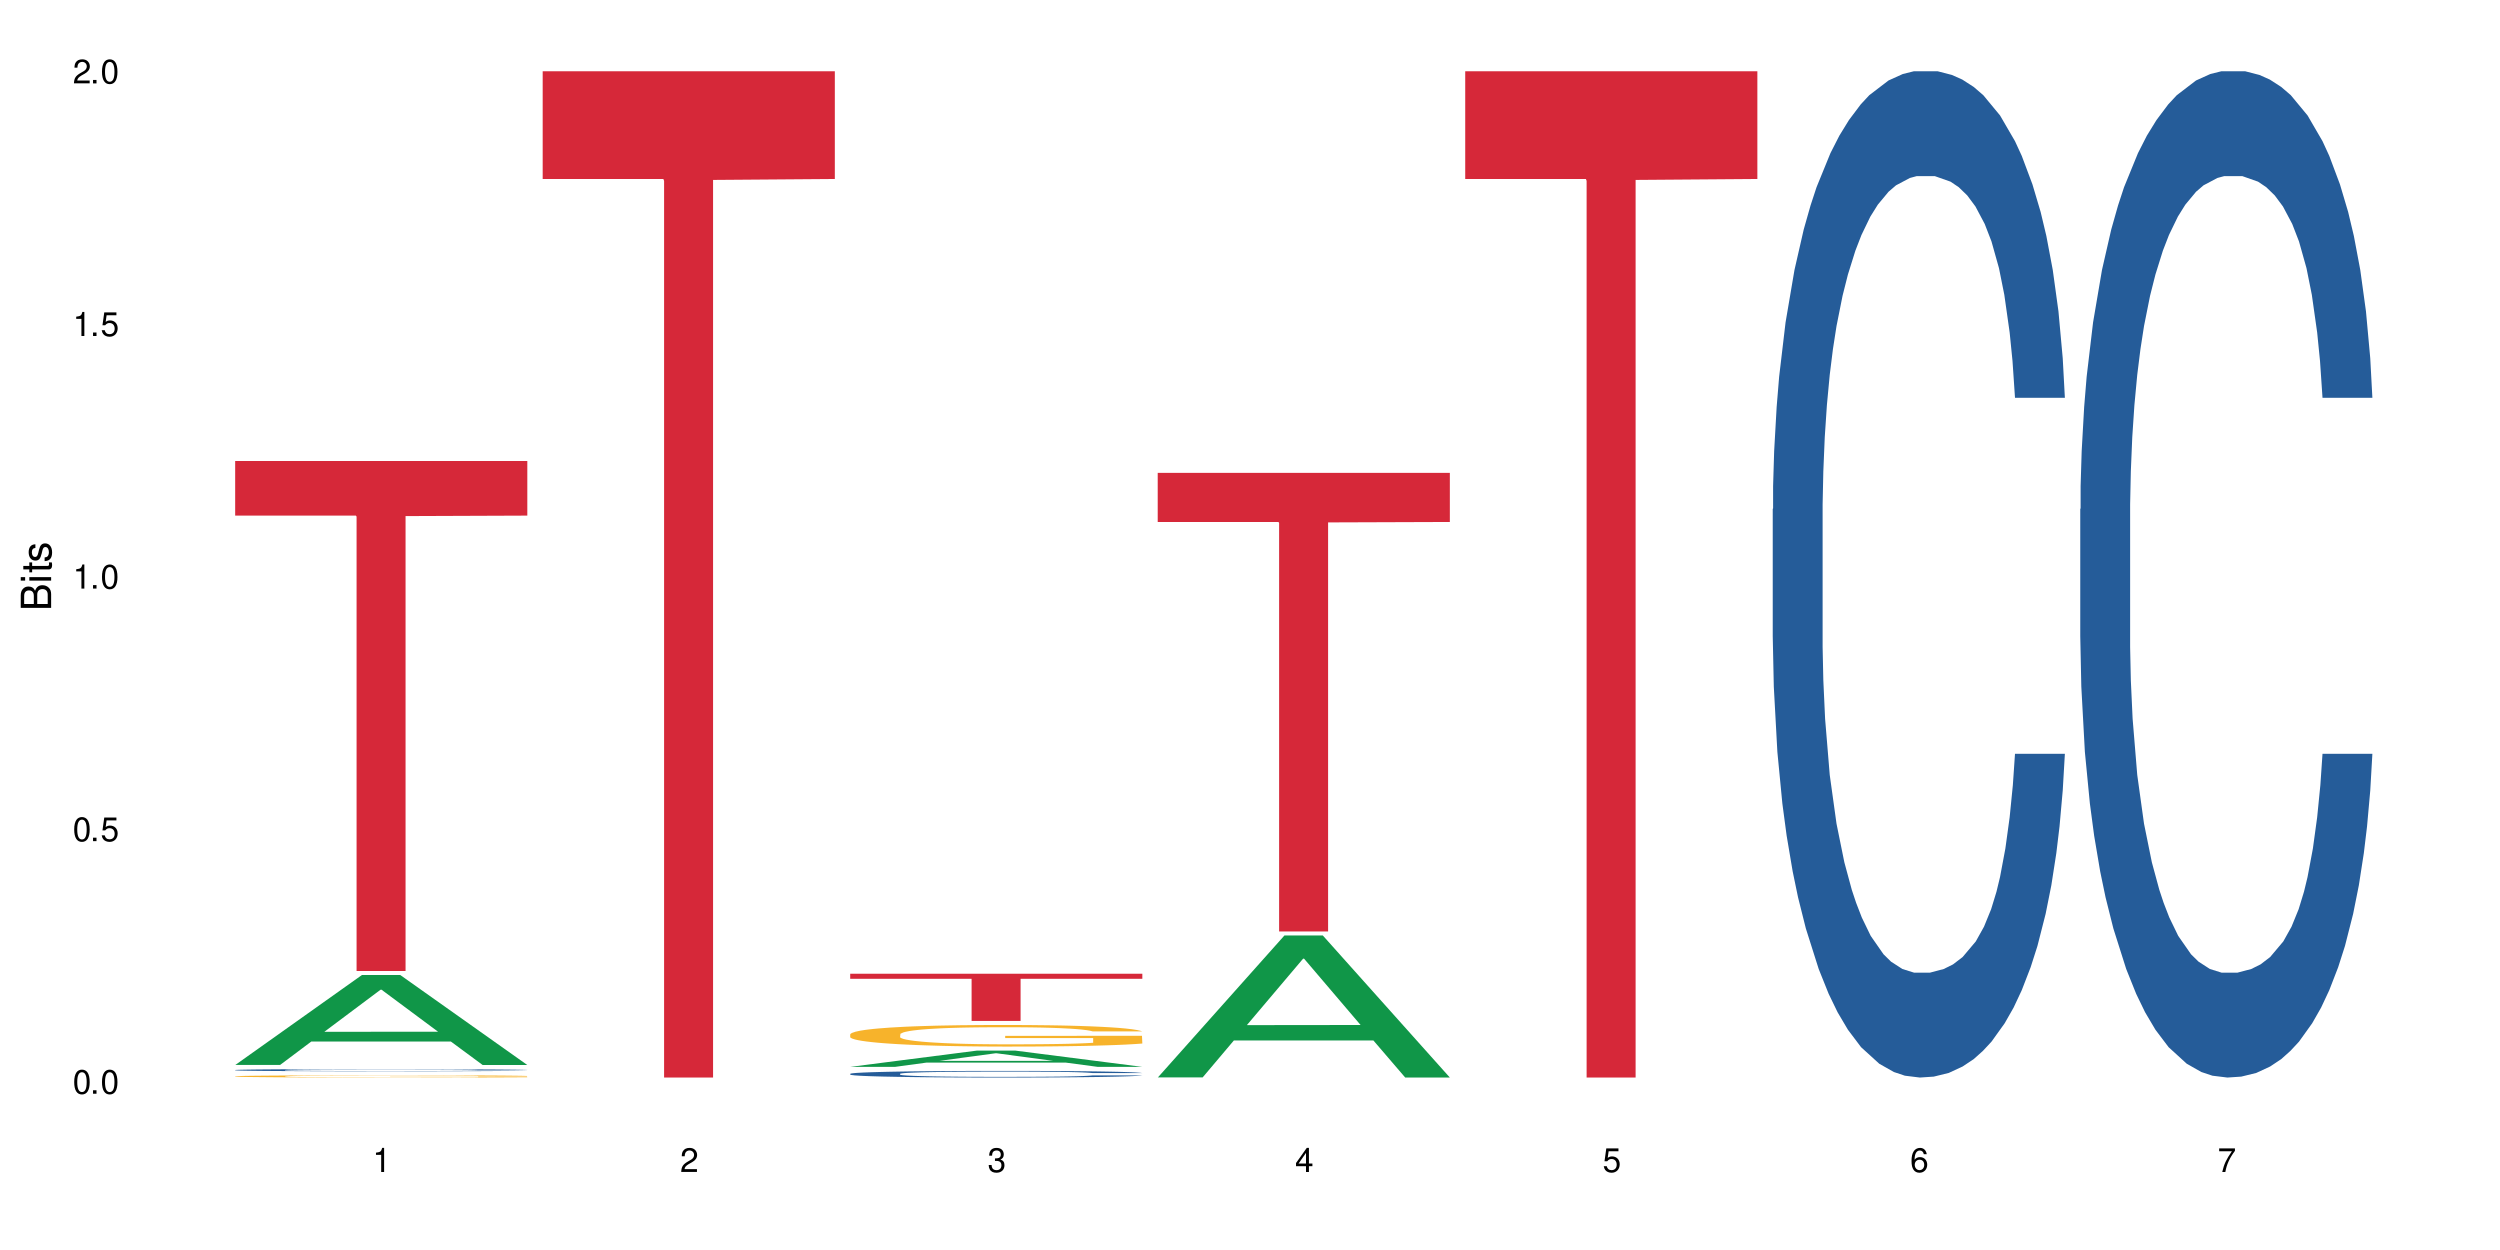 <?xml version="1.0" encoding="UTF-8"?>
<svg xmlns="http://www.w3.org/2000/svg" xmlns:xlink="http://www.w3.org/1999/xlink" width="720" height="360" viewBox="0 0 720 360">
<defs>
<g>
<g id="glyph-0-0">
</g>
<g id="glyph-0-1">
<path d="M 2.641 -6.938 C 2 -6.938 1.422 -6.656 1.078 -6.172 C 0.641 -5.562 0.406 -4.641 0.406 -3.359 C 0.406 -1.016 1.188 0.219 2.641 0.219 C 4.078 0.219 4.859 -1.016 4.859 -3.297 C 4.859 -4.641 4.656 -5.547 4.203 -6.172 C 3.844 -6.656 3.281 -6.938 2.641 -6.938 Z M 2.641 -6.188 C 3.547 -6.188 4 -5.25 4 -3.375 C 4 -1.406 3.562 -0.484 2.625 -0.484 C 1.734 -0.484 1.281 -1.438 1.281 -3.344 C 1.281 -5.25 1.734 -6.188 2.641 -6.188 Z M 2.641 -6.188 "/>
</g>
<g id="glyph-0-2">
<path d="M 1.828 -1 L 0.828 -1 L 0.828 0 L 1.828 0 Z M 1.828 -1 "/>
</g>
<g id="glyph-0-3">
<path d="M 4.562 -6.797 L 1.062 -6.797 L 0.547 -3.094 L 1.328 -3.094 C 1.719 -3.562 2.047 -3.734 2.578 -3.734 C 3.484 -3.734 4.062 -3.109 4.062 -2.094 C 4.062 -1.125 3.484 -0.531 2.578 -0.531 C 1.828 -0.531 1.375 -0.906 1.188 -1.672 L 0.328 -1.672 C 0.453 -1.109 0.547 -0.844 0.75 -0.594 C 1.125 -0.078 1.828 0.219 2.594 0.219 C 3.969 0.219 4.922 -0.781 4.922 -2.219 C 4.922 -3.562 4.031 -4.484 2.719 -4.484 C 2.25 -4.484 1.859 -4.359 1.469 -4.062 L 1.734 -5.969 L 4.562 -5.969 Z M 4.562 -6.797 "/>
</g>
<g id="glyph-0-4">
<path d="M 2.484 -4.938 L 2.484 0 L 3.328 0 L 3.328 -6.938 L 2.766 -6.938 C 2.469 -5.875 2.281 -5.734 0.984 -5.562 L 0.984 -4.938 Z M 2.484 -4.938 "/>
</g>
<g id="glyph-0-5">
<path d="M 4.859 -0.828 L 1.281 -0.828 C 1.359 -1.406 1.672 -1.781 2.5 -2.281 L 3.469 -2.828 C 4.406 -3.344 4.906 -4.062 4.906 -4.906 C 4.906 -5.484 4.672 -6.031 4.266 -6.406 C 3.859 -6.766 3.375 -6.938 2.719 -6.938 C 1.859 -6.938 1.219 -6.625 0.844 -6.031 C 0.609 -5.672 0.5 -5.234 0.484 -4.531 L 1.328 -4.531 C 1.359 -5.016 1.406 -5.281 1.531 -5.516 C 1.75 -5.938 2.188 -6.203 2.703 -6.203 C 3.469 -6.203 4.031 -5.641 4.031 -4.891 C 4.031 -4.344 3.719 -3.859 3.125 -3.516 L 2.234 -3 C 0.812 -2.172 0.406 -1.531 0.328 -0.016 L 4.859 -0.016 Z M 4.859 -0.828 "/>
</g>
<g id="glyph-0-6">
<path d="M 2.125 -3.188 L 2.578 -3.188 C 3.5 -3.188 3.984 -2.766 3.984 -1.922 C 3.984 -1.062 3.469 -0.531 2.594 -0.531 C 1.656 -0.531 1.203 -1 1.156 -2.016 L 0.312 -2.016 C 0.344 -1.453 0.438 -1.094 0.609 -0.781 C 0.953 -0.109 1.625 0.219 2.547 0.219 C 3.953 0.219 4.859 -0.625 4.859 -1.938 C 4.859 -2.828 4.516 -3.297 3.703 -3.594 C 4.344 -3.844 4.656 -4.328 4.656 -5.031 C 4.656 -6.219 3.875 -6.938 2.578 -6.938 C 1.203 -6.938 0.484 -6.172 0.453 -4.703 L 1.297 -4.703 C 1.312 -5.125 1.344 -5.359 1.453 -5.578 C 1.641 -5.969 2.062 -6.203 2.594 -6.203 C 3.344 -6.203 3.797 -5.75 3.797 -5 C 3.797 -4.516 3.609 -4.219 3.25 -4.047 C 3.016 -3.953 2.703 -3.922 2.125 -3.906 Z M 2.125 -3.188 "/>
</g>
<g id="glyph-0-7">
<path d="M 3.141 -1.672 L 3.141 0 L 3.984 0 L 3.984 -1.672 L 4.984 -1.672 L 4.984 -2.438 L 3.984 -2.438 L 3.984 -6.938 L 3.359 -6.938 L 0.266 -2.578 L 0.266 -1.672 Z M 3.141 -2.438 L 1 -2.438 L 3.141 -5.5 Z M 3.141 -2.438 "/>
</g>
<g id="glyph-0-8">
<path d="M 4.781 -5.125 C 4.609 -6.266 3.891 -6.938 2.844 -6.938 C 2.094 -6.938 1.422 -6.578 1.031 -5.953 C 0.594 -5.266 0.406 -4.422 0.406 -3.172 C 0.406 -2 0.578 -1.25 0.984 -0.641 C 1.359 -0.078 1.953 0.219 2.703 0.219 C 3.984 0.219 4.922 -0.75 4.922 -2.094 C 4.922 -3.375 4.062 -4.281 2.844 -4.281 C 2.172 -4.281 1.641 -4.031 1.281 -3.516 C 1.281 -5.234 1.828 -6.188 2.797 -6.188 C 3.391 -6.188 3.797 -5.797 3.938 -5.125 Z M 2.734 -3.531 C 3.547 -3.531 4.062 -2.953 4.062 -2.031 C 4.062 -1.156 3.484 -0.531 2.703 -0.531 C 1.922 -0.531 1.328 -1.188 1.328 -2.078 C 1.328 -2.938 1.906 -3.531 2.734 -3.531 Z M 2.734 -3.531 "/>
</g>
<g id="glyph-0-9">
<path d="M 4.984 -6.797 L 0.438 -6.797 L 0.438 -5.969 L 4.109 -5.969 C 2.5 -3.656 1.828 -2.234 1.328 0 L 2.219 0 C 2.594 -2.172 3.453 -4.047 4.984 -6.094 Z M 4.984 -6.797 "/>
</g>
<g id="glyph-1-0">
</g>
<g id="glyph-1-1">
<path d="M 0 -0.953 L 0 -4.891 C 0 -5.719 -0.234 -6.344 -0.734 -6.797 C -1.188 -7.234 -1.812 -7.469 -2.5 -7.469 C -3.547 -7.469 -4.188 -7 -4.625 -5.875 C -4.984 -6.688 -5.625 -7.094 -6.531 -7.094 C -7.172 -7.094 -7.734 -6.859 -8.141 -6.391 C -8.562 -5.922 -8.75 -5.344 -8.75 -4.5 L -8.75 -0.953 Z M -4.984 -2.062 L -7.766 -2.062 L -7.766 -4.219 C -7.766 -4.844 -7.688 -5.203 -7.453 -5.5 C -7.219 -5.812 -6.859 -5.969 -6.375 -5.969 C -5.891 -5.969 -5.531 -5.812 -5.297 -5.5 C -5.062 -5.203 -4.984 -4.844 -4.984 -4.219 Z M -0.984 -2.062 L -4 -2.062 L -4 -4.781 C -4 -5.766 -3.438 -6.359 -2.484 -6.359 C -1.547 -6.359 -0.984 -5.766 -0.984 -4.781 Z M -0.984 -2.062 "/>
</g>
<g id="glyph-1-2">
<path d="M -6.281 -1.797 L -6.281 -0.797 L 0 -0.797 L 0 -1.797 Z M -8.75 -1.797 L -8.75 -0.797 L -7.484 -0.797 L -7.484 -1.797 Z M -8.75 -1.797 "/>
</g>
<g id="glyph-1-3">
<path d="M -6.281 -3.047 L -6.281 -2.016 L -8.016 -2.016 L -8.016 -1.016 L -6.281 -1.016 L -6.281 -0.172 L -5.469 -0.172 L -5.469 -1.016 L -0.719 -1.016 C -0.078 -1.016 0.281 -1.453 0.281 -2.234 C 0.281 -2.5 0.25 -2.719 0.188 -3.047 L -0.641 -3.047 C -0.609 -2.906 -0.594 -2.766 -0.594 -2.562 C -0.594 -2.141 -0.719 -2.016 -1.156 -2.016 L -5.469 -2.016 L -5.469 -3.047 Z M -6.281 -3.047 "/>
</g>
<g id="glyph-1-4">
<path d="M -4.531 -5.25 C -5.766 -5.25 -6.469 -4.422 -6.469 -2.969 C -6.469 -1.516 -5.719 -0.562 -4.547 -0.562 C -3.562 -0.562 -3.094 -1.062 -2.734 -2.562 L -2.516 -3.484 C -2.344 -4.188 -2.094 -4.469 -1.641 -4.469 C -1.047 -4.469 -0.641 -3.875 -0.641 -3 C -0.641 -2.453 -0.797 -2 -1.062 -1.75 C -1.25 -1.594 -1.422 -1.531 -1.875 -1.469 L -1.875 -0.406 C -0.422 -0.453 0.281 -1.266 0.281 -2.922 C 0.281 -4.5 -0.5 -5.516 -1.719 -5.516 C -2.656 -5.516 -3.172 -4.984 -3.469 -3.734 L -3.703 -2.766 C -3.891 -1.953 -4.156 -1.609 -4.594 -1.609 C -5.188 -1.609 -5.547 -2.125 -5.547 -2.938 C -5.547 -3.75 -5.203 -4.172 -4.531 -4.203 Z M -4.531 -5.25 "/>
</g>
</g>
</defs>
<rect x="-72" y="-36" width="864" height="432" fill="rgb(100%, 100%, 100%)" fill-opacity="1"/>
<path fill-rule="nonzero" fill="rgb(6.275%, 58.824%, 28.235%)" fill-opacity="1" d="M 67.73 306.699 L 67.82 306.672 L 104.227 280.809 L 115.281 280.809 L 151.867 306.723 L 139.012 306.723 L 129.844 299.957 L 89.664 299.957 L 80.676 306.699 L 67.73 306.699 L 93.527 297.16 L 126.156 297.133 L 109.887 285.039 L 109.707 285.016 L 109.527 285.09 L 93.438 297.133 L 93.527 297.16 Z M 67.73 306.699 "/>
<path fill-rule="nonzero" fill="rgb(14.51%, 36.078%, 60%)" fill-opacity="1" d="M 67.73 308.164 L 67.832 308.164 L 67.832 308.148 L 68.141 308.129 L 68.859 308.102 L 69.578 308.082 L 71.426 308.047 L 73.988 308.012 L 76.656 307.988 L 78.605 307.973 L 80.352 307.961 L 84.352 307.938 L 86.918 307.926 L 89.688 307.918 L 93.074 307.906 L 95.535 307.902 L 101.078 307.891 L 105.18 307.887 L 119.34 307.887 L 122.316 307.891 L 125.598 307.895 L 128.371 307.902 L 133.191 307.914 L 137.5 307.93 L 139.449 307.941 L 142.527 307.957 L 144.891 307.977 L 146.531 307.992 L 148.379 308.012 L 150.02 308.039 L 151.25 308.07 L 151.867 308.094 L 137.5 308.094 L 136.785 308.07 L 135.961 308.051 L 134.422 308.027 L 132.883 308.012 L 130.73 307.996 L 128.781 307.984 L 126.113 307.973 L 123.754 307.965 L 121.289 307.961 L 118.93 307.957 L 114.414 307.953 L 107.234 307.953 L 103.23 307.957 L 101.078 307.961 L 98 307.973 L 95.844 307.977 L 93.281 307.988 L 91.535 308 L 89.379 308.016 L 87.84 308.027 L 86.098 308.047 L 85.07 308.062 L 84.148 308.078 L 83.328 308.098 L 82.711 308.117 L 82.301 308.141 L 82.094 308.16 L 82.094 308.254 L 82.301 308.273 L 82.812 308.297 L 84.148 308.336 L 86.098 308.367 L 88.355 308.391 L 90.508 308.406 L 91.742 308.414 L 93.383 308.426 L 95.945 308.438 L 99.641 308.449 L 101.797 308.453 L 105.078 308.457 L 108.465 308.461 L 112.98 308.461 L 116.98 308.457 L 119.648 308.453 L 122.418 308.449 L 126.215 308.441 L 128.574 308.43 L 130.629 308.418 L 132.168 308.41 L 133.191 308.398 L 134.73 308.383 L 135.961 308.359 L 136.887 308.34 L 137.5 308.32 L 151.867 308.32 L 151.25 308.344 L 150.328 308.367 L 149.402 308.383 L 147.969 308.406 L 146.324 308.422 L 143.965 308.441 L 142.016 308.457 L 139.449 308.473 L 137.09 308.484 L 134.527 308.492 L 130.73 308.504 L 128.266 308.512 L 125.598 308.516 L 122.418 308.52 L 118.418 308.523 L 114.109 308.527 L 105.797 308.527 L 102.617 308.523 L 98.41 308.52 L 93.176 308.508 L 89.379 308.496 L 86.406 308.484 L 83.84 308.473 L 80.969 308.457 L 77.273 308.434 L 75.016 308.414 L 73.477 308.395 L 71.734 308.371 L 70.5 308.352 L 69.066 308.32 L 68.039 308.277 L 67.73 308.246 Z M 67.73 308.164 "/>
<path fill-rule="nonzero" fill="rgb(96.863%, 70.196%, 16.863%)" fill-opacity="1" d="M 67.73 309.965 L 67.832 309.965 L 67.832 309.953 L 68.242 309.926 L 69.27 309.891 L 70.605 309.859 L 72.039 309.836 L 72.965 309.824 L 74.504 309.809 L 75.836 309.793 L 79.223 309.77 L 83.531 309.742 L 85.891 309.734 L 88.559 309.723 L 92.355 309.711 L 94.102 309.707 L 99.438 309.699 L 105.488 309.691 L 115.238 309.691 L 119.441 309.695 L 125.188 309.699 L 128.473 309.707 L 131.039 309.711 L 133.707 309.719 L 136.988 309.73 L 140.066 309.746 L 142.527 309.758 L 144.992 309.777 L 147.043 309.797 L 148.789 309.816 L 150.328 309.84 L 151.25 309.863 L 151.867 309.883 L 137.605 309.883 L 136.785 309.863 L 135.859 309.844 L 132.781 309.812 L 131.242 309.801 L 128.371 309.785 L 125.906 309.777 L 122.828 309.77 L 119.855 309.762 L 116.469 309.758 L 108.977 309.758 L 104.055 309.762 L 101.18 309.766 L 99.129 309.773 L 96.254 309.781 L 94.512 309.789 L 93.484 309.793 L 90.406 309.812 L 88.355 309.828 L 87.227 309.84 L 85.789 309.855 L 84.762 309.871 L 83.633 309.895 L 83.02 309.914 L 82.199 309.953 L 82.094 310.059 L 82.402 310.078 L 83.02 310.105 L 83.84 310.125 L 85.07 310.148 L 86.301 310.164 L 88.457 310.188 L 90.305 310.203 L 91.742 310.211 L 94.512 310.227 L 95.641 310.234 L 98.309 310.242 L 101.078 310.254 L 104.465 310.258 L 107.027 310.262 L 111.133 310.266 L 116.363 310.266 L 122.52 310.262 L 126.422 310.258 L 129.09 310.254 L 130.832 310.25 L 132.988 310.242 L 134.527 310.238 L 135.961 310.23 L 137.707 310.219 L 137.707 310.078 L 112.363 310.078 L 112.363 310.016 L 151.762 310.012 L 151.867 310.242 L 149.711 310.258 L 147.043 310.273 L 144.48 310.285 L 141.812 310.297 L 138.016 310.305 L 134.938 310.312 L 130.215 310.32 L 125.906 310.328 L 121.395 310.332 L 108.465 310.332 L 103.949 310.328 L 100.359 310.324 L 97.074 310.316 L 93.793 310.309 L 89.688 310.297 L 87.02 310.289 L 84.25 310.273 L 81.48 310.262 L 79.016 310.246 L 77.375 310.23 L 75.734 310.219 L 73.988 310.199 L 72.348 310.18 L 71.117 310.164 L 69.988 310.141 L 69.168 310.121 L 68.348 310.098 L 67.938 310.074 L 67.73 310.059 Z M 67.73 309.965 "/>
<path fill-rule="nonzero" fill="rgb(83.922%, 15.686%, 22.353%)" fill-opacity="1" d="M 67.73 132.777 L 151.867 132.777 L 151.867 148.496 L 116.801 148.633 L 116.801 279.645 L 102.695 279.645 L 102.695 148.773 L 102.488 148.496 L 67.73 148.496 Z M 67.73 132.777 "/>
<path fill-rule="nonzero" fill="rgb(83.922%, 15.686%, 22.353%)" fill-opacity="1" d="M 156.293 20.527 L 240.43 20.527 L 240.43 51.547 L 205.363 51.82 L 205.363 310.332 L 191.258 310.332 L 191.258 52.094 L 191.051 51.547 L 156.293 51.547 Z M 156.293 20.527 "/>
<path fill-rule="nonzero" fill="rgb(6.275%, 58.824%, 28.235%)" fill-opacity="1" d="M 244.859 307.254 L 244.949 307.246 L 281.352 302.574 L 292.41 302.574 L 328.992 307.258 L 316.141 307.258 L 306.969 306.035 L 266.789 306.035 L 257.801 307.254 L 244.859 307.254 L 270.656 305.531 L 303.285 305.523 L 287.016 303.34 L 286.836 303.336 L 286.656 303.348 L 270.566 305.523 L 270.656 305.531 Z M 244.859 307.254 "/>
<path fill-rule="nonzero" fill="rgb(14.51%, 36.078%, 60%)" fill-opacity="1" d="M 244.859 309.254 L 244.961 309.25 L 244.961 309.207 L 245.27 309.141 L 245.988 309.059 L 246.703 309 L 248.551 308.898 L 251.117 308.797 L 253.785 308.723 L 255.734 308.676 L 257.477 308.641 L 261.48 308.574 L 264.043 308.543 L 266.816 308.512 L 270.199 308.484 L 272.664 308.465 L 278.203 308.438 L 282.309 308.426 L 285.488 308.422 L 292.363 308.422 L 296.469 308.426 L 299.441 308.438 L 302.727 308.449 L 305.496 308.465 L 310.32 308.504 L 314.629 308.555 L 316.578 308.582 L 319.656 308.637 L 322.016 308.688 L 323.656 308.734 L 325.504 308.797 L 327.145 308.875 L 328.379 308.965 L 328.992 309.039 L 314.629 309.039 L 313.91 308.973 L 313.09 308.918 L 311.551 308.844 L 310.012 308.793 L 307.855 308.742 L 305.906 308.711 L 303.238 308.676 L 300.879 308.656 L 298.418 308.641 L 296.059 308.629 L 291.543 308.621 L 286.309 308.621 L 284.359 308.625 L 280.359 308.637 L 278.203 308.648 L 275.125 308.672 L 272.973 308.695 L 270.406 308.73 L 268.66 308.762 L 266.508 308.805 L 264.969 308.848 L 263.223 308.906 L 262.199 308.949 L 261.273 308.996 L 260.453 309.055 L 259.84 309.117 L 259.426 309.18 L 259.223 309.242 L 259.223 309.516 L 259.426 309.578 L 259.941 309.652 L 261.273 309.758 L 263.223 309.852 L 265.48 309.922 L 267.637 309.977 L 268.867 310 L 270.508 310.027 L 273.074 310.062 L 276.77 310.098 L 278.922 310.113 L 282.207 310.125 L 285.59 310.133 L 290.105 310.133 L 294.109 310.125 L 296.773 310.117 L 299.547 310.102 L 303.344 310.074 L 305.703 310.047 L 307.754 310.012 L 309.293 309.98 L 310.32 309.953 L 311.859 309.898 L 313.09 309.836 L 314.012 309.777 L 314.629 309.719 L 328.992 309.719 L 328.379 309.789 L 327.453 309.855 L 326.531 309.906 L 325.094 309.969 L 323.453 310.02 L 321.094 310.082 L 319.145 310.121 L 316.578 310.168 L 314.219 310.199 L 311.652 310.23 L 307.855 310.266 L 305.395 310.281 L 302.727 310.297 L 299.547 310.312 L 295.543 310.324 L 291.234 310.332 L 287.234 310.332 L 282.926 310.328 L 279.742 310.32 L 275.535 310.305 L 270.305 310.273 L 266.508 310.242 L 263.531 310.207 L 260.965 310.172 L 258.094 310.125 L 254.398 310.051 L 252.145 309.988 L 250.605 309.941 L 248.859 309.871 L 247.629 309.812 L 246.191 309.715 L 245.164 309.59 L 244.859 309.492 Z M 244.859 309.254 "/>
<path fill-rule="nonzero" fill="rgb(96.863%, 70.196%, 16.863%)" fill-opacity="1" d="M 244.859 297.855 L 244.961 297.852 L 244.961 297.738 L 245.371 297.48 L 246.398 297.129 L 247.73 296.84 L 249.168 296.613 L 250.09 296.496 L 251.629 296.324 L 252.965 296.199 L 256.348 295.941 L 260.66 295.703 L 263.02 295.602 L 265.688 295.508 L 269.484 295.398 L 271.227 295.359 L 276.562 295.266 L 282.617 295.211 L 289.285 295.195 L 292.363 295.199 L 296.57 295.223 L 302.316 295.285 L 305.598 295.34 L 308.164 295.398 L 310.832 295.473 L 314.117 295.586 L 317.195 295.723 L 319.656 295.859 L 322.117 296.027 L 324.172 296.211 L 325.914 296.41 L 327.453 296.648 L 328.379 296.848 L 328.992 297.047 L 314.73 297.047 L 313.91 296.848 L 312.988 296.691 L 311.449 296.504 L 309.91 296.371 L 308.371 296.262 L 305.496 296.113 L 303.035 296.023 L 299.957 295.941 L 296.98 295.891 L 293.594 295.859 L 291.543 295.848 L 286.105 295.848 L 281.18 295.887 L 278.309 295.934 L 276.254 295.977 L 273.383 296.062 L 271.637 296.129 L 270.613 296.176 L 267.535 296.352 L 265.48 296.512 L 264.352 296.617 L 262.918 296.789 L 261.891 296.941 L 260.762 297.172 L 260.145 297.34 L 259.324 297.727 L 259.223 298.75 L 259.531 298.965 L 260.145 299.199 L 260.965 299.402 L 262.199 299.617 L 263.43 299.781 L 265.582 300.004 L 267.43 300.152 L 268.867 300.246 L 271.637 300.402 L 272.766 300.453 L 275.434 300.555 L 278.203 300.633 L 281.59 300.703 L 284.156 300.734 L 288.258 300.766 L 293.492 300.766 L 299.648 300.73 L 303.547 300.684 L 306.215 300.641 L 307.961 300.602 L 310.113 300.539 L 311.652 300.48 L 313.09 300.418 L 314.832 300.32 L 314.832 298.965 L 289.492 298.957 L 289.492 298.324 L 328.891 298.316 L 328.992 300.539 L 326.84 300.691 L 324.172 300.84 L 321.605 300.953 L 318.938 301.047 L 315.141 301.156 L 312.062 301.227 L 307.344 301.305 L 303.035 301.355 L 298.52 301.391 L 294.52 301.406 L 289.797 301.414 L 285.59 301.402 L 281.078 301.367 L 277.484 301.32 L 274.203 301.266 L 270.918 301.191 L 266.816 301.07 L 264.148 300.977 L 261.379 300.855 L 258.605 300.715 L 256.145 300.559 L 254.504 300.441 L 252.859 300.305 L 251.117 300.133 L 249.477 299.941 L 248.242 299.766 L 247.113 299.566 L 246.293 299.379 L 245.473 299.125 L 245.062 298.918 L 244.859 298.742 Z M 244.859 297.855 "/>
<path fill-rule="nonzero" fill="rgb(83.922%, 15.686%, 22.353%)" fill-opacity="1" d="M 244.859 280.43 L 328.992 280.43 L 328.992 281.887 L 293.93 281.898 L 293.93 294.031 L 279.82 294.031 L 279.82 281.91 L 279.617 281.887 L 244.859 281.887 Z M 244.859 280.43 "/>
<path fill-rule="nonzero" fill="rgb(6.275%, 58.824%, 28.235%)" fill-opacity="1" d="M 333.422 310.293 L 333.512 310.254 L 369.914 269.422 L 380.973 269.422 L 417.555 310.332 L 404.703 310.332 L 395.535 299.652 L 355.355 299.652 L 346.363 310.293 L 333.422 310.293 L 359.219 295.238 L 391.848 295.199 L 375.578 276.105 L 375.398 276.07 L 375.219 276.184 L 359.129 295.199 L 359.219 295.238 Z M 333.422 310.293 "/>
<path fill-rule="nonzero" fill="rgb(83.922%, 15.686%, 22.353%)" fill-opacity="1" d="M 333.422 136.191 L 417.555 136.191 L 417.555 150.328 L 382.492 150.453 L 382.492 268.258 L 368.383 268.258 L 368.383 150.578 L 368.18 150.328 L 333.422 150.328 Z M 333.422 136.191 "/>
<path fill-rule="nonzero" fill="rgb(83.922%, 15.686%, 22.353%)" fill-opacity="1" d="M 421.984 20.527 L 506.121 20.527 L 506.121 51.547 L 471.055 51.82 L 471.055 310.332 L 456.945 310.332 L 456.945 52.094 L 456.742 51.547 L 421.984 51.547 Z M 421.984 20.527 "/>
<path fill-rule="nonzero" fill="rgb(14.51%, 36.078%, 60%)" fill-opacity="1" d="M 510.547 146.621 L 510.652 146.355 L 510.652 140 L 510.957 129.934 L 511.676 117.215 L 512.395 108.477 L 514.242 92.844 L 516.809 77.746 L 519.473 66.09 L 521.426 59.203 L 523.168 53.902 L 527.168 44.102 L 529.734 39.07 L 532.504 34.566 L 535.891 30.062 L 538.355 27.414 L 543.895 23.176 L 548 21.32 L 551.18 20.527 L 558.055 20.527 L 562.156 21.586 L 565.133 22.91 L 568.418 25.031 L 571.188 27.414 L 576.008 33.242 L 580.32 40.66 L 582.27 44.898 L 585.348 53.109 L 587.707 61.055 L 589.348 67.945 L 591.195 77.746 L 592.836 89.668 L 594.066 103.176 L 594.684 114.566 L 580.32 114.566 L 579.602 103.973 L 578.781 95.758 L 577.242 84.898 L 575.703 77.215 L 573.547 69.535 L 571.598 64.5 L 568.93 59.469 L 566.57 56.289 L 564.105 53.902 L 561.746 52.316 L 557.234 50.727 L 552 50.727 L 550.051 51.254 L 546.051 53.375 L 543.895 55.23 L 540.816 58.938 L 538.66 62.383 L 536.098 67.68 L 534.352 72.184 L 532.199 79.07 L 530.66 85.164 L 528.914 93.906 L 527.887 100.527 L 526.965 107.945 L 526.145 116.688 L 525.527 125.957 L 525.117 135.762 L 524.914 145.297 L 524.914 186.355 L 525.117 195.895 L 525.629 207.02 L 526.965 223.18 L 528.914 237.219 L 531.172 248.344 L 533.324 256.293 L 534.559 260 L 536.199 264.238 L 538.766 269.535 L 542.457 274.836 L 544.613 276.953 L 547.895 279.074 L 551.281 280.133 L 555.797 280.133 L 559.797 279.074 L 562.465 277.75 L 565.234 275.629 L 569.031 271.125 L 571.391 266.887 L 573.445 261.855 L 574.984 256.82 L 576.008 252.582 L 577.547 244.371 L 578.781 235.363 L 579.703 226.094 L 580.32 217.086 L 594.684 217.086 L 594.066 227.684 L 593.145 238.012 L 592.223 245.695 L 590.785 254.969 L 589.145 263.18 L 586.781 272.449 L 584.832 278.543 L 582.27 285.168 L 579.91 290.199 L 577.344 294.703 L 573.547 300 L 571.086 302.648 L 568.418 305.035 L 565.234 307.152 L 561.234 309.008 L 556.926 310.066 L 552.922 310.332 L 548.613 309.801 L 545.434 308.742 L 541.227 306.359 L 535.992 301.59 L 532.199 296.559 L 529.223 291.523 L 526.656 286.227 L 523.785 279.074 L 520.09 267.418 L 517.832 258.41 L 516.293 250.992 L 514.551 240.664 L 513.316 231.391 L 511.883 216.555 L 510.855 197.746 L 510.547 183.18 Z M 510.547 146.621 "/>
<path fill-rule="nonzero" fill="rgb(14.51%, 36.078%, 60%)" fill-opacity="1" d="M 599.113 146.621 L 599.215 146.355 L 599.215 140 L 599.523 129.934 L 600.238 117.215 L 600.957 108.477 L 602.805 92.844 L 605.371 77.746 L 608.039 66.09 L 609.988 59.203 L 611.73 53.902 L 615.734 44.102 L 618.297 39.07 L 621.07 34.566 L 624.453 30.062 L 626.918 27.414 L 632.457 23.176 L 636.562 21.32 L 639.742 20.527 L 646.617 20.527 L 650.723 21.586 L 653.695 22.91 L 656.98 25.031 L 659.75 27.414 L 664.574 33.242 L 668.883 40.66 L 670.832 44.898 L 673.91 53.109 L 676.27 61.055 L 677.91 67.945 L 679.758 77.746 L 681.398 89.668 L 682.633 103.176 L 683.246 114.566 L 668.883 114.566 L 668.164 103.973 L 667.344 95.758 L 665.805 84.898 L 664.266 77.215 L 662.109 69.535 L 660.16 64.5 L 657.492 59.469 L 655.133 56.289 L 652.672 53.902 L 650.312 52.316 L 645.797 50.727 L 640.562 50.727 L 638.613 51.254 L 634.613 53.375 L 632.457 55.23 L 629.379 58.938 L 627.227 62.383 L 624.66 67.68 L 622.914 72.184 L 620.762 79.07 L 619.223 85.164 L 617.477 93.906 L 616.453 100.527 L 615.527 107.945 L 614.707 116.688 L 614.09 125.957 L 613.68 135.762 L 613.477 145.297 L 613.477 186.355 L 613.68 195.895 L 614.195 207.02 L 615.527 223.18 L 617.477 237.219 L 619.734 248.344 L 621.891 256.293 L 623.121 260 L 624.762 264.238 L 627.328 269.535 L 631.02 274.836 L 633.176 276.953 L 636.461 279.074 L 639.844 280.133 L 644.359 280.133 L 648.359 279.074 L 651.027 277.75 L 653.801 275.629 L 657.594 271.125 L 659.957 266.887 L 662.008 261.855 L 663.547 256.82 L 664.574 252.582 L 666.113 244.371 L 667.344 235.363 L 668.266 226.094 L 668.883 217.086 L 683.246 217.086 L 682.633 227.684 L 681.707 238.012 L 680.785 245.695 L 679.348 254.969 L 677.707 263.18 L 675.348 272.449 L 673.398 278.543 L 670.832 285.168 L 668.473 290.199 L 665.906 294.703 L 662.109 300 L 659.648 302.648 L 656.98 305.035 L 653.801 307.152 L 649.797 309.008 L 645.488 310.066 L 641.488 310.332 L 637.176 309.801 L 633.996 308.742 L 629.789 306.359 L 624.559 301.59 L 620.762 296.559 L 617.785 291.523 L 615.219 286.227 L 612.348 279.074 L 608.652 267.418 L 606.395 258.41 L 604.855 250.992 L 603.113 240.664 L 601.883 231.391 L 600.445 216.555 L 599.418 197.746 L 599.113 183.18 Z M 599.113 146.621 "/>
<g fill="rgb(0%, 0%, 0%)" fill-opacity="1">
<use xlink:href="#glyph-0-1" x="20.965" y="314.993"/>
<use xlink:href="#glyph-0-2" x="25.965" y="314.993"/>
<use xlink:href="#glyph-0-1" x="28.965" y="314.993"/>
</g>
<g fill="rgb(0%, 0%, 0%)" fill-opacity="1">
<use xlink:href="#glyph-0-1" x="20.965" y="242.251"/>
<use xlink:href="#glyph-0-2" x="25.965" y="242.251"/>
<use xlink:href="#glyph-0-3" x="28.965" y="242.251"/>
</g>
<g fill="rgb(0%, 0%, 0%)" fill-opacity="1">
<use xlink:href="#glyph-0-4" x="20.965" y="169.509"/>
<use xlink:href="#glyph-0-2" x="25.965" y="169.509"/>
<use xlink:href="#glyph-0-1" x="28.965" y="169.509"/>
</g>
<g fill="rgb(0%, 0%, 0%)" fill-opacity="1">
<use xlink:href="#glyph-0-4" x="20.965" y="96.767"/>
<use xlink:href="#glyph-0-2" x="25.965" y="96.767"/>
<use xlink:href="#glyph-0-3" x="28.965" y="96.767"/>
</g>
<g fill="rgb(0%, 0%, 0%)" fill-opacity="1">
<use xlink:href="#glyph-0-5" x="20.965" y="24.024"/>
<use xlink:href="#glyph-0-2" x="25.965" y="24.024"/>
<use xlink:href="#glyph-0-1" x="28.965" y="24.024"/>
</g>
<g fill="rgb(0%, 0%, 0%)" fill-opacity="1">
<use xlink:href="#glyph-0-4" x="107.297" y="337.532"/>
</g>
<g fill="rgb(0%, 0%, 0%)" fill-opacity="1">
<use xlink:href="#glyph-0-5" x="195.863" y="337.532"/>
</g>
<g fill="rgb(0%, 0%, 0%)" fill-opacity="1">
<use xlink:href="#glyph-0-6" x="284.426" y="337.532"/>
</g>
<g fill="rgb(0%, 0%, 0%)" fill-opacity="1">
<use xlink:href="#glyph-0-7" x="372.988" y="337.532"/>
</g>
<g fill="rgb(0%, 0%, 0%)" fill-opacity="1">
<use xlink:href="#glyph-0-3" x="461.551" y="337.532"/>
</g>
<g fill="rgb(0%, 0%, 0%)" fill-opacity="1">
<use xlink:href="#glyph-0-8" x="550.117" y="337.532"/>
</g>
<g fill="rgb(0%, 0%, 0%)" fill-opacity="1">
<use xlink:href="#glyph-0-9" x="638.68" y="337.532"/>
</g>
<g fill="rgb(0%, 0%, 0%)" fill-opacity="1">
<use xlink:href="#glyph-1-1" x="14.725" y="176.012"/>
<use xlink:href="#glyph-1-2" x="14.725" y="168.012"/>
<use xlink:href="#glyph-1-3" x="14.725" y="165.012"/>
<use xlink:href="#glyph-1-4" x="14.725" y="162.012"/>
</g>
</svg>
